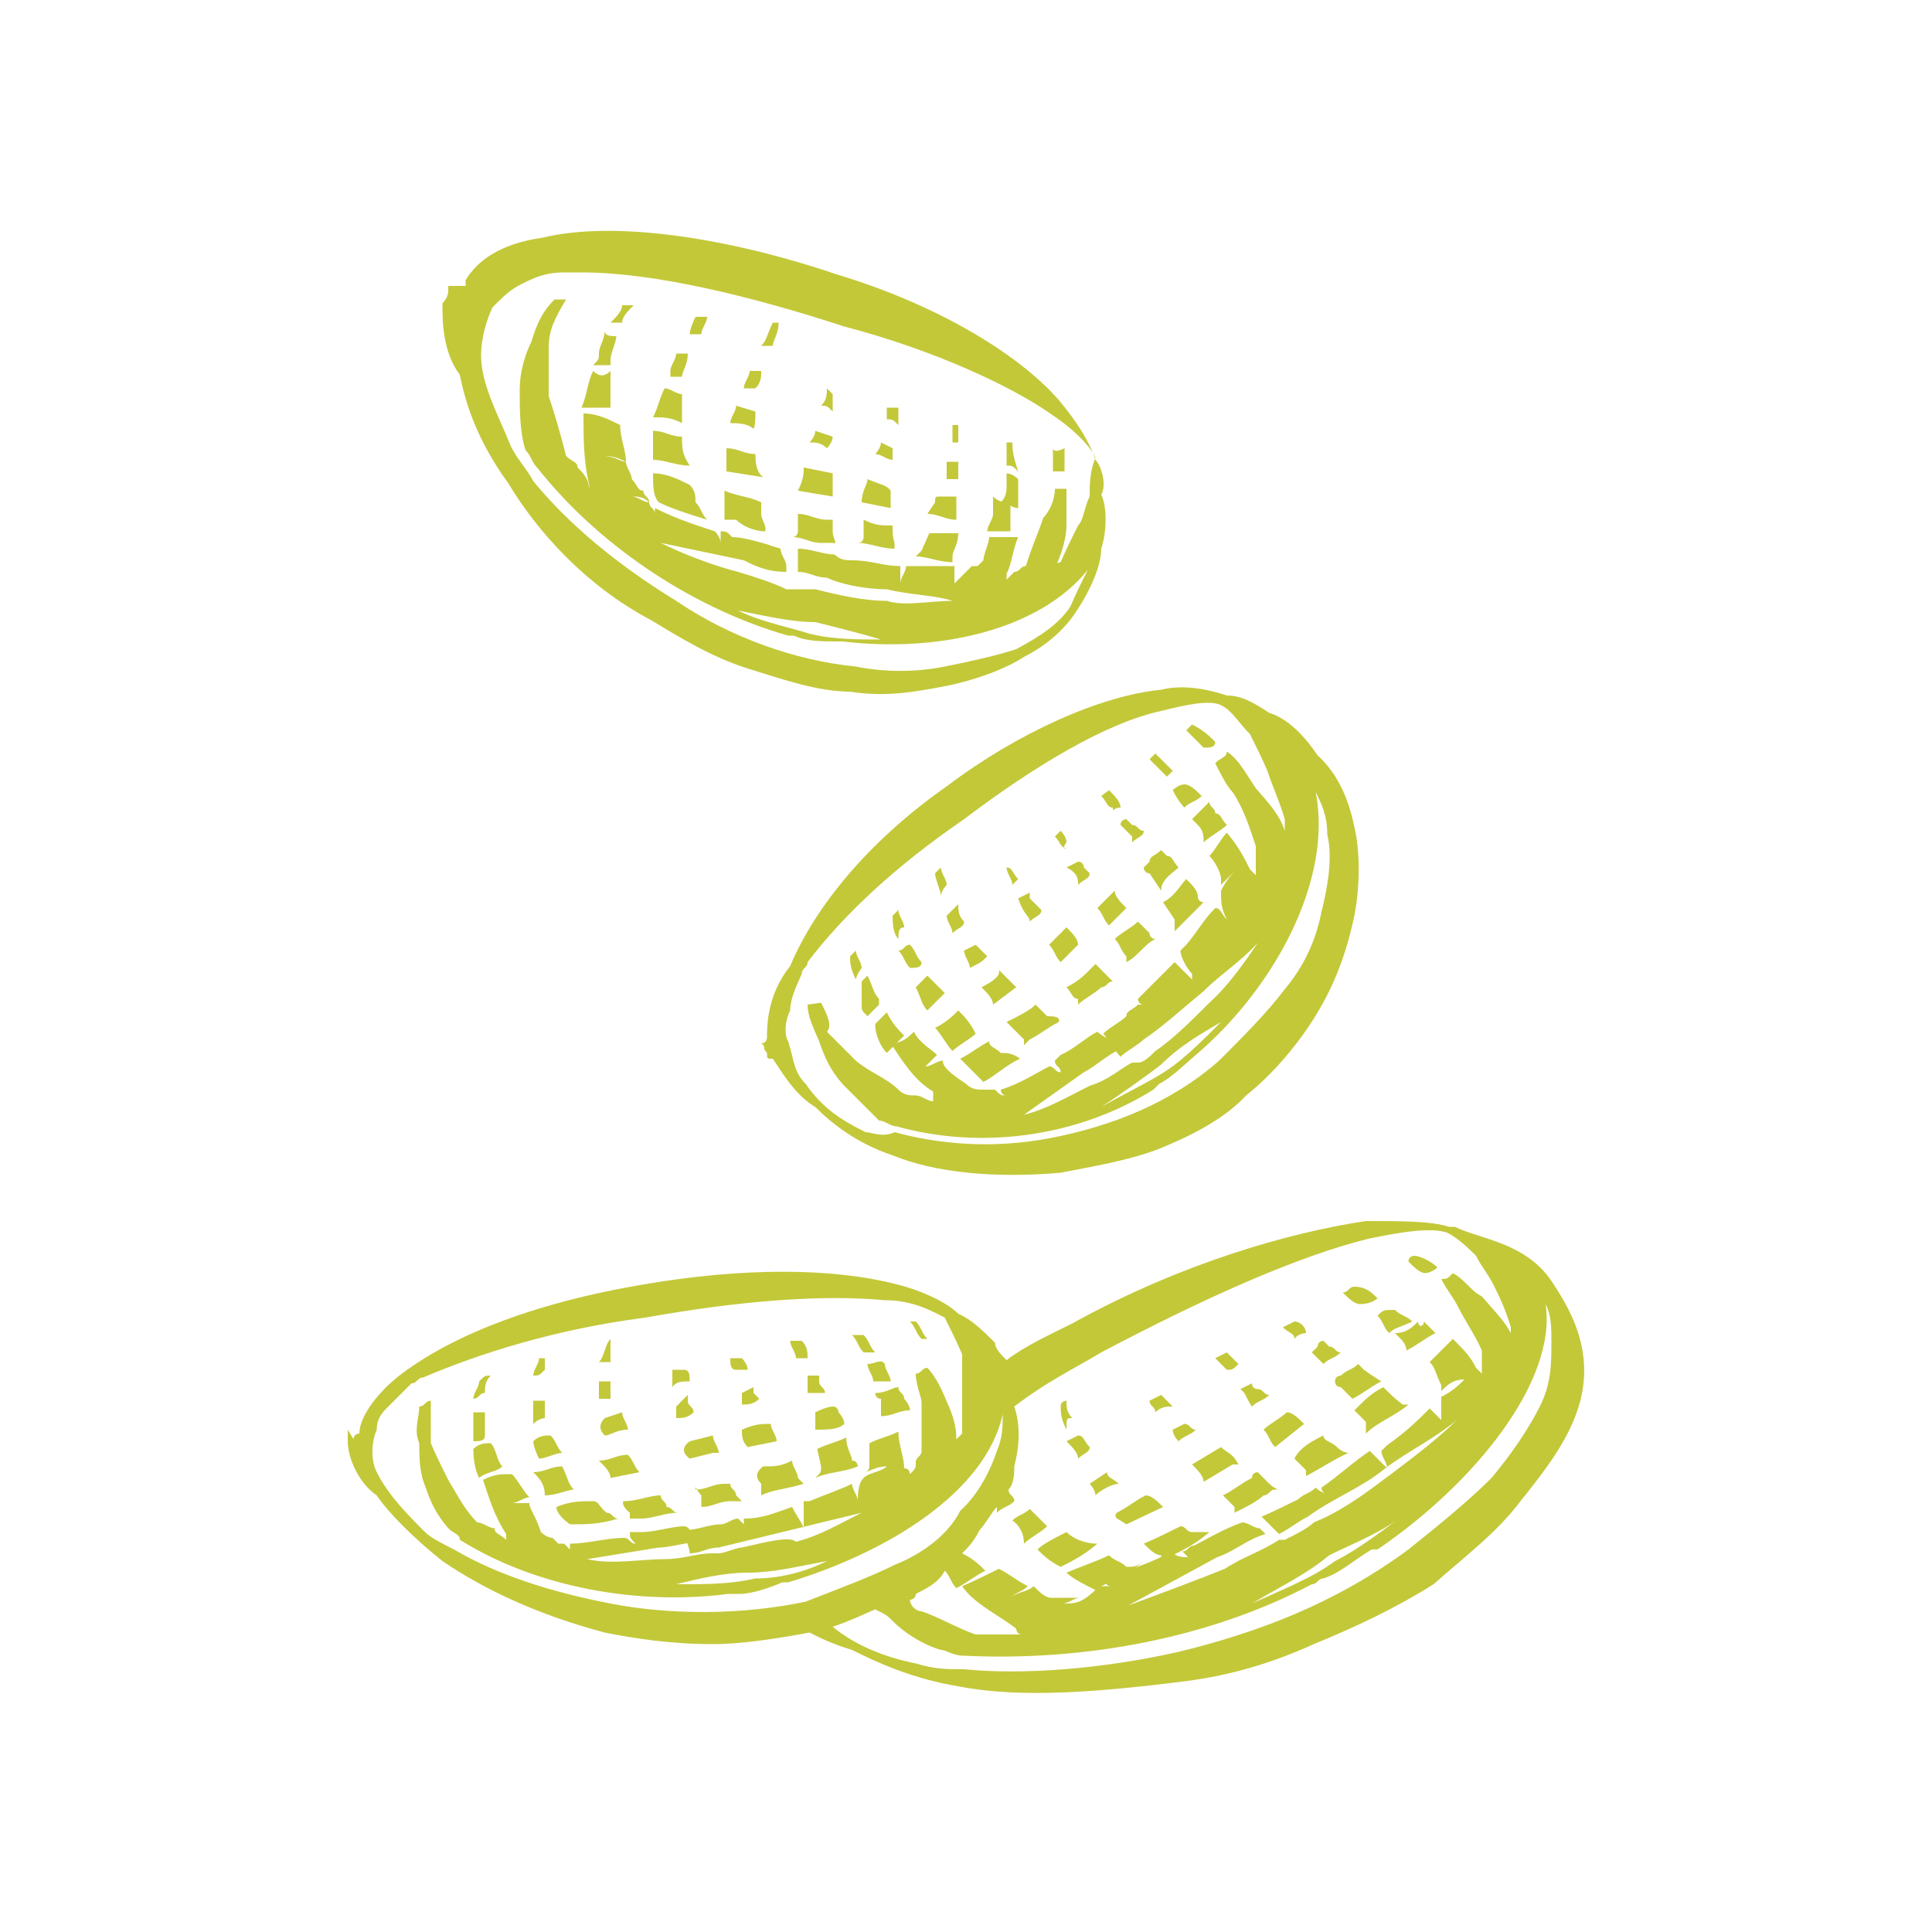 <svg xmlns="http://www.w3.org/2000/svg" xmlns:xlink="http://www.w3.org/1999/xlink" id="Capa_1" x="0px" y="0px" viewBox="0 0 100 100" style="enable-background:new 0 0 100 100;" xml:space="preserve"><style type="text/css">	.st0{fill:#C3C839;}</style><path class="st0" d="M49,45.8c0-0.3-0.3-0.6-0.3-0.9c0,0,0,0-0.3,0.3c0,0.3,0.3,0.9,0.3,1.2C48.7,46.1,49,45.8,49,45.8z"></path><path class="st0" d="M46.8,48c0-0.3-0.3-0.6-0.3-0.9l-0.3,0.3c0,0.3,0,0.9,0.3,1.2C46.5,48.3,46.5,48,46.8,48z"></path><path class="st0" d="M44.6,50.1c0-0.3-0.3-0.6-0.3-0.9L44,49.5c0,0.3,0,0.6,0.3,1.2C44.3,50.5,44.6,50.1,44.6,50.1z"></path><path class="st0" d="M58,41.8c0-0.3-0.3-0.6-0.6-0.9L57,41.2c0.3,0.3,0.3,0.6,0.6,0.6C57.6,42.1,57.6,41.8,58,41.8z"></path><path class="st0" d="M52.7,45.5c-0.3-0.3-0.3-0.6-0.6-0.6l0,0c0,0.3,0.3,0.6,0.3,0.9L52.7,45.5z"></path><path class="st0" d="M60.7,39.9c-0.3-0.3-0.6-0.6-0.9-0.9l-0.3,0.3c0.3,0.3,0.6,0.6,0.9,0.9C60.4,40.2,60.4,40.2,60.7,39.9z"></path><path class="st0" d="M55.2,43.6c0-0.3-0.3-0.6-0.3-0.6l-0.3,0.3c0.3,0.3,0.3,0.6,0.6,0.6C54.9,44,55.2,43.6,55.2,43.6z"></path><path class="st0" d="M49.9,47.7c-0.3-0.3-0.3-0.6-0.3-0.9L49,47.4c0,0.3,0.3,0.6,0.3,0.9C49.6,48,49.9,48,49.9,47.7z"></path><path class="st0" d="M44.6,52c0,0.3,0,0.3,0.3,0.6c0.3-0.3,0.3-0.3,0.6-0.6v-0.3c-0.3-0.3-0.3-0.6-0.6-1.2l-0.3,0.3  C44.6,51.4,44.6,51.7,44.6,52z"></path><path class="st0" d="M47.1,50.1C47.1,50.1,47.1,50.5,47.1,50.1c0.3,0,0.6,0,0.6-0.3c-0.3-0.3-0.3-0.6-0.6-0.9  c-0.3,0-0.3,0.3-0.6,0.3C46.8,49.5,46.8,49.8,47.1,50.1z"></path><path class="st0" d="M55.8,45.8c0.3-0.3,0.6-0.3,0.6-0.6l-0.3-0.3c0,0,0-0.3-0.3-0.3l-0.6,0.3C55.8,45.2,55.8,45.5,55.8,45.8z"></path><path class="st0" d="M58.6,43.6C58.6,43.6,58.9,43.6,58.6,43.6c0.3-0.3,0.6-0.3,0.6-0.6c-0.3,0-0.3-0.3-0.6-0.3l-0.3-0.3  c0,0-0.3,0-0.3,0.3l0.3,0.3l0.3,0.3V43.6z"></path><path class="st0" d="M53.3,47.7c0.3-0.3,0.6-0.3,0.6-0.6c-0.3-0.3-0.3-0.3-0.6-0.6c0,0,0,0,0-0.3l-0.6,0.3  C53,47.4,53.3,47.4,53.3,47.7z"></path><path class="st0" d="M60.7,40.9C60.7,41.2,60.7,41.2,60.7,40.9c0.3,0.6,0.6,0.9,0.6,0.9c0.3-0.3,0.6-0.3,0.9-0.6  c-0.3-0.3-0.6-0.6-0.9-0.6S60.7,40.9,60.7,40.9z"></path><path class="st0" d="M51.1,49.5c-0.3-0.3-0.3-0.3-0.6-0.6l-0.6,0.3c0,0.3,0.3,0.6,0.3,0.9C50.8,49.8,50.8,49.8,51.1,49.5z"></path><path class="st0" d="M45.9,54.5c0.3-0.3,0.6-0.6,0.9-0.9c-0.3-0.3-0.6-0.6-0.9-1.2c-0.3,0.3-0.3,0.3-0.6,0.6  C45.3,53.6,45.6,54.2,45.9,54.5z"></path><path class="st0" d="M48,52.3c0.3-0.3,0.6-0.6,0.9-0.9c-0.3-0.3-0.6-0.6-0.9-0.9c-0.3,0.3-0.3,0.3-0.6,0.6  C47.7,51.7,47.7,52,48,52.3z"></path><path class="st0" d="M61.7,42.4l0.3,0.3c0.3,0.3,0.3,0.6,0.3,0.9c0.3-0.3,0.9-0.6,1.2-0.9c-0.3-0.3-0.3-0.6-0.6-0.6  c0-0.3-0.3-0.3-0.3-0.6C62.3,41.8,62,42.1,61.7,42.4z"></path><path class="st0" d="M58.3,47c-0.3-0.3-0.6-0.6-0.6-0.9c-0.3,0.3-0.6,0.6-0.9,0.9c0.3,0.3,0.3,0.6,0.6,0.9L58.3,47z"></path><path class="st0" d="M61,44.9c-0.3-0.3-0.3-0.6-0.6-0.6L60.1,44c-0.3,0.3-0.6,0.3-0.6,0.6c0,0,0,0-0.3,0.3c0,0,0,0.3,0.3,0.3  l0.6,0.9C60.1,45.5,60.7,45.2,61,44.9z"></path><path class="st0" d="M49.6,52.3c-0.3,0.3-0.6,0.6-1.2,0.9c0.3,0.3,0.6,0.9,0.9,1.2c0.3-0.3,0.9-0.6,1.2-0.9  C50.2,52.9,49.9,52.6,49.6,52.3z"></path><path class="st0" d="M50.8,51.1c0.3,0.3,0.6,0.6,0.6,0.9l1.2-0.9c-0.3-0.3-0.6-0.6-0.9-0.9C51.8,50.5,51.4,50.8,50.8,51.1z"></path><path class="st0" d="M55.8,48.9c0-0.3-0.3-0.6-0.6-0.9l-0.9,0.9c0.3,0.3,0.3,0.6,0.6,0.9L55.8,48.9z"></path><path class="st0" d="M57.3,50.5c-0.3-0.3-0.3-0.3-0.6-0.6c0,0,0,0-0.3,0.3c-0.3,0.3-0.6,0.6-1.2,0.9c0.3,0.3,0.3,0.6,0.6,0.6  c0,0.3,0,0.3,0,0.3c0.3-0.3,0.9-0.6,1.2-0.9c0.3,0,0.3-0.3,0.6-0.3L57.3,50.5z"></path><path class="st0" d="M58.9,47.7c-0.3,0.3-0.9,0.6-1.2,0.9c0.3,0.3,0.3,0.6,0.6,0.9v0.3c0.6-0.3,0.9-0.9,1.5-1.2c0,0-0.3,0-0.3-0.3  C59.5,48.3,59.2,48,58.9,47.7z"></path><path class="st0" d="M61.4,45.5c-0.3,0.3-0.6,0.9-1.2,1.2l0.6,0.9c0,0.3,0,0.6,0,0.6c0.6-0.6,0.9-0.9,1.5-1.5c0,0-0.3,0-0.3-0.3  S61.7,45.8,61.4,45.5z"></path><path class="st0" d="M51.8,54.5c-0.3-0.3-0.6-0.3-0.6-0.6c-0.6,0.3-0.9,0.6-1.5,0.9c0.3,0.3,0.6,0.6,1.2,1.2  c0.6-0.3,1.2-0.9,1.9-1.2C52.4,54.5,52.1,54.5,51.8,54.5z"></path><path class="st0" d="M54.2,52.6c-0.3-0.3-0.3-0.3-0.6-0.6c-0.3,0.3-0.9,0.6-1.5,0.9c0.3,0.3,0.6,0.6,0.9,0.9v0.3l0.3-0.3  c0.6-0.3,0.9-0.6,1.5-0.9C54.9,52.6,54.5,52.6,54.2,52.6z"></path><path class="st0" d="M39.7,54.5c0,0.3,0,0.3,0.3,0.3c0.6,0.9,1.2,1.9,2.2,2.5c0.9,0.9,2.2,1.9,4,2.5c2.2,0.9,5.3,1.2,8.7,0.9  c1.5-0.3,3.4-0.6,5-1.2c1.5-0.6,3.4-1.5,4.6-2.8c1.5-1.2,2.8-2.8,3.7-4.3c0.9-1.5,1.5-3.1,1.9-5c0.3-1.5,0.3-3.4,0-4.6  c-0.3-1.5-0.9-2.8-1.9-3.7c-0.6-0.9-1.5-1.9-2.5-2.2c-0.9-0.6-1.5-0.9-2.2-0.9c-0.9-0.3-2.2-0.6-3.4-0.3c-3.1,0.3-7.4,2.2-11.1,5  c-4,2.8-6.8,6.2-8.1,9.3c-1.2,1.5-1.2,3.1-1.2,3.7c0,0,0,0.3-0.3,0.3C39.7,54.2,39.4,54.2,39.7,54.5z M40.9,52.3  c0-0.6,0.3-1.2,0.6-1.9c0-0.3,0.3-0.3,0.3-0.6c1.9-2.5,4.6-5,8.1-7.4c3.7-2.8,7.4-5,10.2-5.6c1.2-0.3,2.5-0.6,3.1-0.3  c0.6,0.3,0.9,0.9,1.5,1.5c0.3,0.6,0.6,1.2,0.9,1.9c0.3,0.9,0.6,1.5,0.9,2.5c0,0.3,0,0.3,0,0.6c-0.3-0.9-0.9-1.5-1.5-2.2  c-0.6-0.9-0.9-1.5-1.5-1.9c0,0.3-0.3,0.3-0.6,0.6c0.3,0.6,0.6,1.2,0.9,1.5c0.6,0.9,0.9,1.9,1.2,2.8c0,0.3,0,0.6,0,0.9s0,0.3,0,0.6  l-0.3-0.3c-0.3-0.6-0.6-1.2-1.2-1.9c-0.3,0.3-0.6,0.9-0.9,1.2c0.3,0.3,0.6,0.9,0.6,1.2s0,0.3,0,0.3c0.3-0.3,0.6-0.6,0.9-0.9  c-0.3,0.3-0.6,0.6-0.9,1.2c0,0.6,0,0.9,0.3,1.5c-0.3-0.3-0.3-0.6-0.6-0.6c-0.6,0.6-0.9,1.2-1.5,1.9c0,0,0,0-0.3,0.3  c0,0.3,0.3,0.9,0.6,1.2c0,0,0,0,0,0.3c-0.3-0.3-0.6-0.6-0.9-0.9c-0.6,0.6-1.2,1.2-1.9,1.9c0,0,0,0.3,0.3,0.3L58.9,52  c-0.3,0.3-0.6,0.3-0.6,0.6c-0.3,0.3-0.9,0.6-1.2,0.9c0.3,0.3,0.6,0.9,0.9,1.2c0.3-0.3,0.9-0.6,1.2-0.9c0.9-0.6,1.9-1.5,3.1-2.5  c0.9-0.9,1.9-1.5,2.8-2.5c-0.6,0.9-1.5,2.2-2.5,3.1c-0.9,0.9-1.9,1.9-2.8,2.5c-0.3,0.3-0.6,0.6-0.9,0.6c0,0,0,0-0.3,0  c-0.6,0.3-1.2,0.9-2.2,1.2c-1.2,0.6-2.2,1.2-3.4,1.5l3.1-2.2c0.6-0.3,1.2-0.9,1.9-1.2l-0.3-0.3c-0.3-0.3-0.6-0.3-0.9-0.6  c-0.6,0.3-1.2,0.9-1.9,1.2l-0.3,0.3c0,0.3,0.3,0.3,0.3,0.6c-0.3,0-0.3-0.3-0.6-0.3c-0.6,0.3-1.5,0.9-2.5,1.2c0,0,0,0.3,0.3,0.3  c-0.3,0-0.3,0-0.6-0.3c-0.3,0-0.6,0.3-0.6,0.3c0.3,0,0.3-0.3,0.6-0.3c0,0-0.3,0-0.6,0s-0.6,0-0.9-0.3c-0.9-0.6-1.2-0.9-1.2-1.2  c-0.3,0-0.6,0.3-0.9,0.3c0.3-0.3,0.3-0.3,0.6-0.6c-0.3-0.3-0.9-0.6-1.2-1.2c-0.3,0.3-0.6,0.6-1.2,0.6c0.6,0.9,1.2,1.9,2.2,2.5V57  c-0.3,0-0.6-0.3-0.9-0.3s-0.6,0-0.9-0.3c-0.6-0.6-1.5-0.9-2.2-1.5c-0.6-0.6-0.9-0.9-1.5-1.5c0.3-0.3,0-0.9-0.3-1.5L41.8,52  c0,0.6,0.3,1.2,0.6,1.9c0.3,0.9,0.6,1.5,1.2,2.2c0.6,0.6,1.2,1.2,1.9,1.9c0.3,0,0.6,0.3,0.9,0.3c4.3,1.2,9.3,0.6,13.3-1.9l0.3-0.3  c0.6-0.3,1.2-0.9,1.9-1.5c4-3.4,7.1-9,6.2-13.6c0.3,0.6,0.6,1.2,0.6,2.2c0.3,1.2,0,2.8-0.3,4c-0.3,1.5-0.9,2.8-1.9,4  c-0.9,1.2-2.2,2.5-3.4,3.7c-2.5,2.2-5.6,3.4-8.7,4c-3.1,0.6-5.9,0.3-8.1-0.3c-0.6,0.3-1.2,0-1.5,0c-1.2-0.6-2.2-1.2-3.1-2.5  c-0.6-0.6-0.6-1.2-0.9-2.2C40.6,53.6,40.6,52.9,40.9,52.3z M63.2,52.9c-0.9,0.9-1.9,1.9-2.8,2.5c-0.9,0.6-2.2,1.2-3.4,1.9  c0.9-0.6,2.2-1.5,3.1-2.2C61,54.2,62,53.6,63.2,52.9z"></path><path class="st0" d="M62.9,38.4c-0.3-0.3-0.6-0.6-1.2-0.9l-0.3,0.3c0.3,0.3,0.6,0.6,0.9,0.9C62.6,38.7,62.9,38.7,62.9,38.4z"></path><path class="st0" d="M31.6,69.3C31.3,69.3,31.3,69.3,31.6,69.3c-0.3,0.3-0.3,0.9-0.6,1.2c0.3,0,0.3,0,0.6,0  C31.6,70,31.6,69.7,31.6,69.3z"></path><path class="st0" d="M28.2,70.3h-0.3c0,0.3-0.3,0.6-0.3,0.9c0.3,0,0.3,0,0.6-0.3C28.2,70.9,28.2,70.6,28.2,70.3z"></path><path class="st0" d="M25.4,71.2c-0.3,0-0.3,0-0.6,0.3c0,0.3-0.3,0.6-0.3,0.9c0.3,0,0.3-0.3,0.6-0.3C25.1,71.8,25.1,71.5,25.4,71.2z"></path><path class="st0" d="M41.8,70.3c0-0.3,0-0.6-0.3-0.9h-0.6c0,0.3,0.3,0.6,0.3,0.9C41.5,70.3,41.8,70.3,41.8,70.3z"></path><path class="st0" d="M35.7,71.5c0-0.3,0-0.6-0.3-0.6h-0.6c0,0.3,0,0.6,0,0.9C35,71.5,35.3,71.5,35.7,71.5z"></path><path class="st0" d="M45.3,70c-0.3-0.3-0.3-0.6-0.6-0.9c-0.3,0-0.3,0-0.6,0c0.3,0.3,0.3,0.6,0.6,0.9C44.9,70,45.3,70,45.3,70z"></path><path class="st0" d="M38.7,70.9c0-0.3-0.3-0.6-0.3-0.6h-0.6c0,0.3,0,0.6,0.3,0.6C38.1,70.9,38.4,70.9,38.7,70.9z"></path><path class="st0" d="M31.6,72.4c0-0.3,0-0.6,0-0.9H31c0,0.3,0,0.6,0,0.9C31.3,72.4,31.6,72.4,31.6,72.4z"></path><path class="st0" d="M24.5,74.6c0.3,0,0.6,0,0.6-0.3V74c0-0.3,0-0.6,0-0.9c-0.3,0-0.3,0-0.6,0c0,0.3,0,0.6,0,0.9  C24.5,74,24.5,74.3,24.5,74.6z"></path><path class="st0" d="M28.2,73.4C28.2,73.1,28.2,73.1,28.2,73.4c0-0.3,0-0.6,0-0.9c-0.3,0-0.3,0-0.6,0c0,0.3,0,0.6,0,0.9v0.3  C27.9,73.4,28.2,73.4,28.2,73.4z"></path><path class="st0" d="M38.4,72.1c0,0.3,0,0.3,0,0.6c0.3,0,0.6,0,0.9-0.3l-0.3-0.3v-0.3L38.4,72.1z"></path><path class="st0" d="M41.8,71.5c0,0.3,0,0.3,0,0.6c0.3,0,0.6,0,0.9,0c0-0.3-0.3-0.3-0.3-0.6v-0.3h-0.3h-0.3V71.5z"></path><path class="st0" d="M35,72.8c0,0.3,0,0.3,0,0.6c0.3,0,0.6,0,0.9-0.3c0-0.3-0.3-0.3-0.3-0.6c0,0,0,0,0-0.3L35,72.8z"></path><path class="st0" d="M44.9,70.6C44.9,70.6,44.9,70.9,44.9,70.6c0,0.3,0.3,0.6,0.3,0.9c0.3,0,0.6,0,0.9,0c0-0.3-0.3-0.6-0.3-0.9  C45.6,70.3,45.3,70.6,44.9,70.6z"></path><path class="st0" d="M31.3,74.3c0.3,0,0.6-0.3,1.2-0.3c0-0.3-0.3-0.6-0.3-0.9l-0.9,0.3C31,73.7,31,74,31.3,74.3z"></path><path class="st0" d="M24.8,76.5c0.3-0.3,0.9-0.3,1.2-0.6c-0.3-0.3-0.3-0.9-0.6-1.2c-0.3,0-0.6,0-0.9,0.3  C24.5,75.2,24.5,75.9,24.8,76.5z"></path><path class="st0" d="M27.9,75.5c0.3,0,0.9-0.3,1.2-0.3c-0.3-0.3-0.3-0.6-0.6-0.9c-0.3,0-0.6,0-0.9,0.3  C27.6,74.6,27.6,74.9,27.9,75.5z"></path><path class="st0" d="M45.6,72.4c0,0.3,0,0.6,0,0.9c0.6,0,0.9-0.3,1.5-0.3c0-0.3-0.3-0.6-0.3-0.6c0-0.3-0.3-0.3-0.3-0.6  c-0.3,0-0.6,0.3-1.2,0.3C45.3,72.1,45.3,72.4,45.6,72.4z"></path><path class="st0" d="M38.4,74c0,0.3,0,0.6,0.3,0.9l1.5-0.3c0-0.3-0.3-0.6-0.3-0.9C39.4,73.7,39.1,73.7,38.4,74z"></path><path class="st0" d="M42.2,73.1V74c0.6,0,1.2,0,1.5-0.3c0-0.3-0.3-0.6-0.3-0.6s0-0.3-0.3-0.3C43.1,72.8,42.8,72.8,42.2,73.1z"></path><path class="st0" d="M28.2,77.4c0.6,0,1.2-0.3,1.5-0.3c-0.3-0.3-0.3-0.6-0.6-1.2c-0.6,0-0.9,0.3-1.5,0.3  C27.9,76.5,28.2,76.8,28.2,77.4z"></path><path class="st0" d="M31.6,76.5l1.5-0.3c-0.3-0.3-0.3-0.6-0.6-0.9c-0.6,0-0.9,0.3-1.5,0.3C31.3,75.9,31.6,76.2,31.6,76.5z"></path><path class="st0" d="M35.7,75.5l1.2-0.3h0.3c0-0.3-0.3-0.6-0.3-0.9l-1.2,0.3C35.3,74.9,35.3,75.2,35.7,75.5z"></path><path class="st0" d="M36.3,77.4c0,0.3,0,0.3,0,0.6c0.6,0,0.9-0.3,1.5-0.3c0.3,0,0.3,0,0.6,0l-0.3-0.3c0-0.3-0.3-0.3-0.3-0.6h-0.3  c-0.6,0-0.9,0.3-1.5,0.3C36,76.8,36,77.1,36.3,77.4z"></path><path class="st0" d="M39.4,76.8c0,0.3,0,0.3,0,0.6c0.6-0.3,1.2-0.3,2.2-0.6l-0.3-0.3c0-0.3-0.3-0.6-0.3-0.9  c-0.6,0.3-0.9,0.3-1.5,0.3C39.1,76.2,39.1,76.5,39.4,76.8z"></path><path class="st0" d="M42.5,75.9c0,0.3,0,0.3-0.3,0.6c0.6-0.3,1.5-0.3,2.2-0.6c0,0,0-0.3-0.3-0.3c0-0.3-0.3-0.6-0.3-1.2  c-0.6,0.3-0.9,0.3-1.5,0.6L42.5,75.9z"></path><path class="st0" d="M29.5,78.9C29.5,79.3,29.5,79.3,29.5,78.9c0.9,0,1.5,0,2.5-0.3c-0.3,0-0.3-0.3-0.6-0.3C31,78,31,77.7,30.7,77.7  c-0.6,0-1.2,0-1.9,0.3C28.8,78.3,29.1,78.6,29.5,78.9z"></path><path class="st0" d="M32.6,78.3c0,0.3,0,0.3,0,0.3c0.3,0,0.3,0,0.6,0c0.6,0,1.2-0.3,1.9-0.3c-0.3,0-0.3-0.3-0.6-0.3  c0-0.3-0.3-0.3-0.3-0.6c-0.6,0-1.2,0.3-1.9,0.3C32.2,77.7,32.2,78,32.6,78.3z"></path><path class="st0" d="M48,69.3c-0.3-0.3-0.3-0.6-0.6-0.9h-0.3c0.3,0.3,0.3,0.6,0.6,0.9H48z"></path><path class="st0" d="M55.5,73.4c-0.3-0.3-0.3-0.6-0.3-0.9c0,0-0.3,0-0.3,0.3s0,0.6,0.3,1.2C55.2,73.4,55.2,73.4,55.5,73.4z"></path><path class="st0" d="M67.6,69C67.6,69,67.9,69,67.6,69c0-0.3-0.3-0.6-0.6-0.6l-0.6,0.3c0.3,0.3,0.6,0.3,0.6,0.6  C67.2,69,67.6,69,67.6,69z"></path><path class="st0" d="M60.7,72.8c-0.3-0.3-0.3-0.3-0.6-0.6l-0.6,0.3c0,0.3,0.3,0.3,0.3,0.6C60.1,72.8,60.4,72.8,60.7,72.8z"></path><path class="st0" d="M71.3,67.2c-0.3-0.3-0.6-0.6-1.2-0.6c-0.3,0-0.3,0.3-0.6,0.3c0.3,0.3,0.6,0.6,0.9,0.6  C71,67.5,71.3,67.2,71.3,67.2z"></path><path class="st0" d="M64.1,70.6c-0.3-0.3-0.3-0.3-0.6-0.6l-0.6,0.3c0.3,0.3,0.3,0.3,0.6,0.6C63.8,70.9,63.8,70.9,64.1,70.6z"></path><path class="st0" d="M55.8,75.5c0.3-0.3,0.6-0.3,0.6-0.6c-0.3-0.3-0.3-0.6-0.6-0.6l-0.6,0.3C55.5,74.9,55.8,75.2,55.8,75.5z"></path><path class="st0" d="M64.8,72.8c0.3-0.3,0.6-0.3,0.9-0.6c-0.3,0-0.3-0.3-0.6-0.3c0,0-0.3,0-0.3-0.3l-0.6,0.3  C64.5,72.1,64.5,72.4,64.8,72.8z"></path><path class="st0" d="M68.5,70.6c0.3-0.3,0.6-0.3,0.9-0.6c-0.3,0-0.3-0.3-0.6-0.3l-0.3-0.3c0,0-0.3,0-0.3,0.3L67.9,70l0.3,0.3  L68.5,70.6z"></path><path class="st0" d="M61,74.6c0.3-0.3,0.6-0.3,0.9-0.6c-0.3,0-0.3-0.3-0.6-0.3L60.7,74C60.7,74.3,61,74.6,61,74.6z"></path><path class="st0" d="M71.3,68.1C71.3,68.1,71.6,68.1,71.3,68.1c0.3,0.3,0.3,0.6,0.6,0.9c0.3-0.3,0.6-0.3,1.2-0.6  c-0.3-0.3-0.6-0.3-0.9-0.6C71.6,67.8,71.6,67.8,71.3,68.1C71.3,68.1,71.3,67.8,71.3,68.1z"></path><path class="st0" d="M56.7,77.4c0.3-0.3,0.9-0.6,1.2-0.6c-0.3-0.3-0.6-0.3-0.6-0.6l-0.9,0.6C56.4,76.8,56.7,77.1,56.7,77.4z"></path><path class="st0" d="M53,79.9c0.3-0.3,0.9-0.6,1.2-0.9c-0.3-0.3-0.6-0.6-0.9-0.9c-0.3,0.3-0.6,0.3-0.9,0.6  C52.7,78.9,53,79.3,53,79.9z"></path><path class="st0" d="M73.4,68.4c-0.3,0.3-0.6,0.6-1.2,0.6l0.3,0.3c0.3,0.3,0.3,0.6,0.3,0.6c0.6-0.3,0.9-0.6,1.5-0.9  c-0.3-0.3-0.3-0.3-0.6-0.6C73.7,68.7,73.4,68.7,73.4,68.4z"></path><path class="st0" d="M67.5,73.7c-0.3-0.3-0.6-0.6-0.9-0.6c-0.3,0.3-0.9,0.6-1.2,0.9c0.3,0.3,0.3,0.6,0.6,0.9L67.5,73.7z"></path><path class="st0" d="M70.6,70.9l-0.3-0.3c-0.3,0.3-0.6,0.3-0.9,0.6c0,0-0.3,0-0.3,0.3c0,0,0,0.3,0.3,0.3l0.6,0.6  c0.6-0.3,0.9-0.6,1.5-0.9C71,71.2,70.6,70.9,70.6,70.9z"></path><path class="st0" d="M55.2,79.3c-0.6,0.3-1.2,0.6-1.5,0.9c0.3,0.3,0.6,0.6,1.2,0.9c0.6-0.3,1.2-0.6,1.9-1.2  C56.1,79.9,55.5,79.6,55.2,79.3z"></path><path class="st0" d="M58.3,78.9l1.9-0.9c-0.3-0.3-0.6-0.6-0.9-0.6c-0.6,0.3-0.9,0.6-1.5,0.9C57.6,78.6,57.9,78.6,58.3,78.9z"></path><path class="st0" d="M63.2,74.9l-1.5,0.9c0.3,0.3,0.6,0.6,0.6,0.9l1.5-0.9h0.3C63.8,75.2,63.5,75.2,63.2,74.9z"></path><path class="st0" d="M65.7,76.8c-0.3-0.3-0.3-0.3-0.6-0.6c0,0-0.3,0-0.3,0.3c-0.6,0.3-0.9,0.6-1.5,0.9c0.3,0.3,0.3,0.3,0.6,0.6v0.3  c0.6-0.3,1.2-0.6,1.5-0.9c0.3,0,0.3-0.3,0.6-0.3S66,77.1,65.7,76.8z"></path><path class="st0" d="M68.5,74.3c-0.6,0.3-1.2,0.6-1.5,1.2c0.3,0.3,0.3,0.3,0.6,0.6v0.3c0.6-0.3,1.5-0.9,2.2-1.2c0,0-0.3,0-0.6-0.3  S68.5,74.6,68.5,74.3z"></path><path class="st0" d="M71.6,71.8c-0.6,0.3-0.9,0.6-1.5,1.2l0.6,0.6c0,0.3,0,0.3,0,0.6c0.6-0.6,1.5-0.9,2.2-1.5h-0.3  C72.2,72.4,71.9,72.1,71.6,71.8z"></path><path class="st0" d="M58.3,81.1c-0.3-0.3-0.6-0.3-0.9-0.6c-0.6,0.3-1.5,0.6-2.2,0.9c0.3,0.3,0.9,0.6,1.5,0.9  c0.9-0.6,1.9-0.9,2.5-1.5C58.9,81.1,58.6,81.1,58.3,81.1z"></path><path class="st0" d="M61.7,79.3c-0.3,0-0.3-0.3-0.6-0.3c-0.6,0.3-1.2,0.6-1.9,0.9c0.3,0.3,0.6,0.6,0.9,0.6v0.3  c0.3,0,0.3-0.3,0.6-0.3c0.6-0.3,1.2-0.6,1.9-1.2C62.3,79.3,62,79.3,61.7,79.3z"></path><path class="st0" d="M78.7,77.7c1.2-1.5,2.2-2.8,2.8-4.3c0.6-1.5,0.6-2.8,0.3-4s-0.9-2.2-1.5-3.1c-0.6-0.9-1.5-1.5-2.5-1.9  s-1.9-0.6-2.5-0.9c0,0,0,0-0.3,0c-0.9-0.3-2.5-0.3-4.3-0.3c-4,0.6-9.6,2.2-15.2,5.3c-1.2,0.6-2.5,1.2-3.4,1.9  c-0.3-0.3-0.6-0.6-0.6-0.9c-0.6-0.6-1.2-1.2-1.9-1.5c-0.6-0.6-1.9-1.2-3.1-1.5c-3.4-0.9-8.1-0.9-13.3,0c-5.3,0.9-9.6,2.5-12.4,4.6  c-1.2,0.9-2.2,2.2-2.2,3.1c0,0-0.3,0-0.3,0.3C18,74,18,74,18,74s0,0,0,0.3v0.3c0,0.9,0.6,2.2,1.5,2.8c0.6,0.9,1.9,2.2,3.4,3.4  c2.2,1.5,5,2.8,8.4,3.7c1.5,0.3,3.4,0.6,5.6,0.6c1.5,0,3.4-0.3,5-0.6c0.6,0.3,1.2,0.6,2.2,0.9c1.2,0.6,3.1,1.5,5.6,1.9  c3.1,0.6,7.1,0.3,11.8-0.3c2.2-0.3,4.3-0.9,6.5-1.9c2.2-0.9,4.3-1.9,6.2-3.1C75.9,80.5,77.5,79.3,78.7,77.7z M57,70  c5.3-2.8,10.2-5,13.9-5.9c1.5-0.3,3.1-0.6,4-0.3c0.6,0.3,1.2,0.9,1.5,1.2c0.3,0.6,0.6,0.9,0.9,1.5c0.3,0.6,0.6,1.2,0.9,2.2V69  c-0.3-0.6-0.9-1.2-1.5-1.9c-0.6-0.3-0.9-0.9-1.5-1.2c-0.3,0.3-0.3,0.3-0.6,0.3c0.3,0.6,0.6,0.9,0.9,1.5s0.9,1.5,1.2,2.2  c0,0.3,0,0.3,0,0.6c0,0.3,0,0.3,0,0.6l-0.3-0.3c-0.3-0.6-0.6-0.9-1.2-1.5c-0.3,0.3-0.9,0.9-1.2,1.2c0.3,0.3,0.3,0.6,0.6,1.2v0.3  c0.3-0.3,0.6-0.6,1.2-0.6c-0.3,0.3-0.6,0.6-1.2,0.9c0,0.3,0,0.9,0,1.2c-0.3-0.3-0.3-0.3-0.6-0.6c-0.6,0.6-1.2,1.2-2.2,1.9  c0,0,0,0-0.3,0.3c0,0.3,0.3,0.6,0.3,0.9c-0.3-0.3-0.6-0.6-0.9-0.9c-0.9,0.6-1.5,1.2-2.5,1.9c0,0,0,0.3,0.3,0.3c0,0-0.3,0-0.6-0.3  c-0.3,0.3-0.6,0.3-0.9,0.6c-0.6,0.3-1.2,0.6-1.9,0.9c0.3,0.3,0.6,0.6,0.9,0.9c0.6-0.3,0.9-0.6,1.5-0.9c1.2-0.9,2.8-1.5,4-2.5  c1.2-0.9,2.5-1.5,3.7-2.5c-0.9,0.9-2.2,1.9-3.4,2.8c-1.2,0.9-2.5,1.9-4,2.5c-0.3,0.3-0.9,0.6-1.5,0.9h-0.3c-0.9,0.6-1.9,0.9-2.8,1.5  c-1.5,0.6-3.1,1.2-5,1.9l4.6-2.5c0.9-0.3,1.5-0.9,2.5-1.2l-0.3-0.3c-0.3,0-0.6-0.3-0.9-0.3c-0.9,0.3-1.9,0.9-2.5,1.2  c-0.3,0-0.3,0.3-0.6,0.3l0.3,0.3c-0.3,0-0.6,0-0.9-0.3c-0.9,0.6-2.2,0.9-3.4,1.5c0,0,0,0.3,0.3,0.3c-0.3,0-0.3,0-0.6,0  c-0.9,0.9-1.2,0.9-1.9,0.9c0.3,0,0.6-0.3,0.9-0.3c-0.3,0-0.3,0-0.6,0c-0.3,0-0.6,0-0.9,0s-0.6-0.3-0.9-0.6c-0.3,0.3-0.9,0.3-1.2,0.6  c0.3-0.3,0.6-0.3,0.9-0.6c-0.6-0.3-0.9-0.6-1.5-0.9c-0.6,0.3-1.2,0.6-1.9,0.9c0.6,0.9,1.9,1.5,2.8,2.2c0,0,0,0.3,0.3,0.3  c-0.3,0-0.6,0-1.2,0c-0.3,0-0.6,0-1.2,0c-0.9-0.3-1.9-0.9-2.8-1.2c-0.3,0-0.6-0.3-0.6-0.6c0,0,0.3,0,0.3-0.3  c0.6-0.3,1.2-0.6,1.5-1.2c0.3,0.3,0.3,0.6,0.6,0.9c0.6-0.3,0.9-0.6,1.5-0.9c-0.3-0.3-0.6-0.6-1.2-0.9c0.3-0.3,0.6-0.6,0.9-1.2  c0.3-0.3,0.6-0.9,0.9-1.2c0,0,0,0,0,0.3c0.3-0.3,0.6-0.3,0.9-0.6c0-0.3-0.3-0.3-0.3-0.6c0.3-0.3,0.3-0.9,0.3-1.2  c0.3-1.2,0.3-2.2,0-3.1C54.2,71.5,55.5,70.9,57,70z M72.8,78.3c-1.2,0.9-2.5,1.9-3.7,2.5c-1.2,0.9-2.8,1.5-4.3,2.2  c1.5-0.9,2.8-1.5,4-2.5C70,79.9,71.6,79.3,72.8,78.3z M31.6,83c-3.1-0.6-5.9-1.5-8.1-2.8c-0.6-0.3-1.2-0.6-1.5-0.9  c-0.9-0.9-1.9-1.9-2.5-3.1c-0.3-0.6-0.3-1.5,0-2.2c0-0.6,0.3-0.9,0.6-1.2c0.3-0.3,0.9-0.9,1.2-1.2c0.3,0,0.3-0.3,0.6-0.3  c2.8-1.2,6.8-2.5,11.5-3.1c5-0.9,9.3-1.2,12.4-0.9c1.5,0,2.5,0.6,3.1,0.9c0.3,0.6,0.6,1.2,0.9,1.9c0,0.6,0,1.2,0,1.9s0,1.5,0,2.2  l-0.3,0.3c0-0.9-0.3-1.5-0.6-2.2s-0.6-1.2-0.9-1.5c-0.3,0-0.3,0.3-0.6,0.3c0,0.6,0.3,1.2,0.3,1.5c0,0.9,0,1.5,0,2.5  c0,0.3-0.3,0.3-0.3,0.6s0,0.3-0.3,0.6c0,0,0-0.3-0.3-0.3c0-0.6-0.3-1.2-0.3-1.9c-0.6,0.3-0.9,0.3-1.5,0.6c0,0.3,0,0.9,0,1.2  c0,0,0,0.3-0.3,0.3c0.3,0,0.6-0.3,1.2-0.3c-0.3,0.3-0.9,0.3-1.2,0.6s-0.3,0.9-0.3,1.2c0-0.3-0.3-0.6-0.3-0.9  c-0.6,0.3-1.5,0.6-2.2,0.9c0,0,0,0-0.3,0c0,0.3,0,0.6,0,1.2c0,0,0,0,0,0.3c0-0.3-0.3-0.6-0.6-1.2c-0.9,0.3-1.5,0.6-2.5,0.6v0.3  l-0.3-0.3c-0.3,0-0.6,0.3-0.9,0.3c-0.6,0-1.2,0.3-1.9,0.3c0,0.3,0.3,0.9,0.3,1.2c0.6,0,0.9-0.3,1.5-0.3c1.2-0.3,2.5-0.6,3.7-0.9  s2.5-0.6,3.7-0.9c-1.2,0.6-2.2,1.2-3.4,1.5c-0.3-0.3-1.5,0-2.8,0.3c-0.3,0-0.9,0.3-1.2,0.3c0,0,0,0-0.3,0c-0.9,0-1.5,0.3-2.5,0.3  c-1.2,0-2.8,0.3-4,0l3.7-0.6c0.6,0,1.5-0.3,2.2-0.3L36,79.6c-0.3-0.3-0.3-0.6-0.6-0.6c-0.6,0-1.5,0.3-2.2,0.3c-0.3,0-0.3,0-0.6,0  c0,0.3,0,0.3,0.3,0.6c-0.3,0-0.3-0.3-0.6-0.3c-0.9,0-1.9,0.3-2.8,0.3v0.3l-0.3-0.3c-0.3,0-0.6,0-0.9,0c0.3,0,0.6,0,0.6,0l-0.3-0.3  c-0.3,0-0.6-0.3-0.6-0.3c-0.3-0.9-0.6-1.2-0.6-1.5c-0.3,0-0.6,0-0.9,0c0.3,0,0.6-0.3,0.9-0.3c-0.3-0.3-0.6-0.9-0.9-1.2  c-0.6,0-0.9,0-1.5,0.3c0.3,0.9,0.6,1.9,1.2,2.8v0.3c-0.3-0.3-0.6-0.3-0.6-0.6c-0.3,0-0.6-0.3-0.9-0.3c-0.6-0.6-0.9-1.2-1.5-2.2  c-0.3-0.6-0.6-1.2-0.9-1.9c0-0.6,0-1.2,0-2.2c-0.3,0-0.3,0.3-0.6,0.3c0,0.6-0.3,1.2,0,1.9c0,0.6,0,1.5,0.3,2.2  c0.3,0.9,0.6,1.5,1.2,2.2c0.3,0.3,0.6,0.3,0.6,0.6c4,2.5,9.3,3.4,13.9,2.8c0.3,0,0.3,0,0.6,0c0.6,0,1.5-0.3,2.2-0.6c0,0,0,0,0.3,0  c5-1.5,10.2-4.6,11.1-8.7c0,0.6,0,1.2-0.3,1.9c-0.3,0.9-0.9,2.2-1.9,3.1c-0.6,1.2-1.9,2.2-3.4,2.8c-1.2,0.6-2.8,1.2-4.6,1.9  C38.4,83.6,34.7,83.6,31.6,83z M42.8,80.8c-1.2,0.6-2.5,0.9-3.7,0.9C37.8,82,36.6,82,35,82c1.2-0.3,2.5-0.6,3.7-0.6  C40,81.4,41.2,81.1,42.8,80.8z M61,85.5c-4,0.9-8.1,1.2-11.1,0.9c-0.9,0-1.5,0-2.5-0.3c-1.5-0.3-3.1-0.9-4.3-1.9  c0.9-0.3,1.5-0.6,2.2-0.9c0.6,0.3,0.6,0.3,0.9,0.6c0.6,0.6,1.5,1.2,2.5,1.5c0.3,0,0.6,0.3,1.2,0.3c6.2,0.3,12.7-0.9,18-3.7  c0.3,0,0.3-0.3,0.6-0.3c0.9-0.3,1.5-0.9,2.5-1.5c0,0,0,0,0.3,0c5-3.4,9.3-8.7,8.7-12.7c0.3,0.6,0.3,1.2,0.3,1.9c0,1.2,0,2.2-0.6,3.4  s-1.5,2.5-2.5,3.7c-1.2,1.2-2.8,2.5-4.3,3.7C69.1,83,65.1,84.5,61,85.5z"></path><path class="st0" d="M74.4,65.6c-0.3-0.3-0.9-0.6-1.2-0.6c0,0-0.3,0-0.3,0.3c0.3,0.3,0.6,0.6,0.9,0.6C73.7,65.9,74.1,65.9,74.4,65.6  z"></path><path class="st0" d="M39.4,17.9c0.3,0,0.3,0,0.6,0c0-0.3,0.3-0.6,0.3-1.2H40C39.7,17.3,39.7,17.6,39.4,17.9z"></path><path class="st0" d="M35.7,17.3c0.3,0,0.3,0,0.6,0c0-0.3,0.3-0.6,0.3-0.9c-0.3,0-0.3,0-0.6,0C36,16.4,35.7,17,35.7,17.3z"></path><path class="st0" d="M31.6,16.7c0.3,0,0.6,0,0.6,0c0-0.3,0.3-0.6,0.6-0.9c-0.3,0-0.3,0-0.6,0C32.2,16.1,31.9,16.4,31.6,16.7z"></path><path class="st0" d="M49.6,22.9c0-0.3,0-0.6,0-0.9h-0.3c0,0.3,0,0.6,0,0.9C49.3,22.9,49.3,22.9,49.6,22.9z"></path><path class="st0" d="M42.8,20.1c0,0.3,0,0.6-0.3,0.9c0.3,0,0.3,0,0.6,0.3c0-0.3,0-0.6,0-0.9L42.8,20.1z"></path><path class="st0" d="M52.4,22.9h-0.3c0,0.3,0,0.9,0,1.2c0.3,0,0.3,0,0.6,0.3C52.4,23.5,52.4,23.2,52.4,22.9z"></path><path class="st0" d="M45.9,21.7c0.3,0,0.3,0,0.6,0.3c0-0.3,0-0.6,0-0.9h-0.6C45.9,21,45.9,21.3,45.9,21.7z"></path><path class="st0" d="M39.4,19.2h-0.6c0,0.3-0.3,0.6-0.3,0.9c0.3,0,0.6,0,0.6,0C39.4,19.8,39.4,19.5,39.4,19.2z"></path><path class="st0" d="M31,18.3c0,0.3,0,0.3-0.3,0.6c0.3,0,0.6,0,0.9,0v-0.3c0-0.3,0.3-0.9,0.3-1.2c-0.3,0-0.6,0-0.6-0.3  C31.3,17.6,31,17.9,31,18.3z"></path><path class="st0" d="M35.3,19.5c0-0.3,0.3-0.6,0.3-1.2c0,0-0.3,0-0.6,0c0,0.3-0.3,0.6-0.3,0.9v0.3C34.7,19.5,35,19.5,35.3,19.5z"></path><path class="st0" d="M46.2,23.5v-0.3l-0.6-0.3c0,0.3-0.3,0.6-0.3,0.6c0.3,0,0.6,0.3,0.9,0.3V23.5z"></path><path class="st0" d="M49.6,24.8c0-0.3,0-0.3,0-0.6v-0.3h-0.3H49v0.3c0,0.3,0,0.3,0,0.6C49,24.8,49.3,24.8,49.6,24.8z"></path><path class="st0" d="M43.1,22.6C43.1,22.6,43.1,22.3,43.1,22.6l-0.9-0.3c0,0.3-0.3,0.6-0.3,0.6c0.3,0,0.6,0,0.9,0.3  C43.1,22.9,43.1,22.6,43.1,22.6z"></path><path class="st0" d="M52.7,24.8C52.7,24.8,52.7,24.4,52.7,24.8c-0.3-0.3-0.6-0.3-0.6-0.3s0,0,0,0.3c0,0,0,0,0,0.3s0,0.6-0.3,0.9  c0.3,0,0.6,0.3,0.9,0.3C52.7,25.4,52.7,25.1,52.7,24.8z"></path><path class="st0" d="M39.1,21.3L38.1,21c0,0.3-0.3,0.6-0.3,0.9c0.3,0,0.9,0,1.2,0.3C39.1,22,39.1,21.7,39.1,21.3z"></path><path class="st0" d="M30.7,19.2c-0.3,0.6-0.3,1.2-0.6,1.9c0.6,0,1.2,0,1.5,0c0-0.6,0-1.2,0-1.9C31.3,19.5,31,19.5,30.7,19.2z"></path><path class="st0" d="M35.3,20.4c-0.3,0-0.6-0.3-0.9-0.3c-0.3,0.6-0.3,0.9-0.6,1.5c0.6,0,0.9,0,1.5,0.3  C35.3,21.3,35.3,20.7,35.3,20.4z"></path><path class="st0" d="M51.4,26.6c0,0.3-0.3,0.6-0.3,0.9c0.6,0,0.9,0,1.2,0c0-0.3,0-0.6,0-0.9s0-0.3,0-0.6c-0.3,0-0.6,0-0.9-0.3  C51.4,26.3,51.4,26.3,51.4,26.6z"></path><path class="st0" d="M44.9,24.8c0,0.3-0.3,0.6-0.3,1.2l1.5,0.3c0-0.3,0-0.6,0-0.9C45.9,25.1,45.6,25.1,44.9,24.8z"></path><path class="st0" d="M48.7,25.7c-0.3,0-0.3,0-0.3,0.3L48,26.6c0.6,0,0.9,0.3,1.5,0.3c0-0.3,0-0.6,0-0.9v-0.3  C49.3,25.7,49,25.7,48.7,25.7z"></path><path class="st0" d="M35.3,22.6c-0.6,0-0.9-0.3-1.5-0.3c0,0.6,0,0.9,0,1.5c0.6,0,1.2,0.3,1.9,0.3C35.3,23.5,35.3,23.2,35.3,22.6z"></path><path class="st0" d="M39.1,23.5c-0.6,0-0.9-0.3-1.5-0.3c0,0.3,0,0.9,0,1.2l1.9,0.3C39.1,24.4,39.1,23.8,39.1,23.5z"></path><path class="st0" d="M43.1,25.7c0-0.3,0-0.6,0-1.2l-1.5-0.3c0,0.3,0,0.6-0.3,1.2L43.1,25.7z"></path><path class="st0" d="M43.1,27.5c0-0.3,0-0.6,0-0.6h-0.3c-0.6,0-0.9-0.3-1.5-0.3c0,0.3,0,0.6,0,0.9c0,0,0,0.3-0.3,0.3  c0.6,0,0.9,0.3,1.5,0.3c0.3,0,0.3,0,0.6,0C43.4,28.2,43.1,27.9,43.1,27.5z"></path><path class="st0" d="M46.2,27.2c-0.6,0-0.9,0-1.5-0.3c0,0.3,0,0.6,0,0.9c0,0,0,0.3-0.3,0.3c0.6,0,1.2,0.3,1.9,0.3v-0.3  C46.2,27.8,46.2,27.5,46.2,27.2z"></path><path class="st0" d="M47.7,28.5l-0.3,0.3c0.6,0,1.2,0.3,1.9,0.3v-0.3c0-0.3,0.3-0.6,0.3-1.2c-0.6,0-1.2,0-1.5,0L47.7,28.5z"></path><path class="st0" d="M36,26c0-0.3,0-0.6-0.3-0.9c-0.6-0.3-1.2-0.6-1.9-0.6c0,0.6,0,1.2,0.3,1.5c0.6,0.3,1.5,0.6,2.5,0.9  C36.3,26.6,36.3,26.3,36,26z"></path><path class="st0" d="M39.4,26.6c0-0.3,0-0.6,0-0.6c-0.6-0.3-1.2-0.3-1.9-0.6c0,0.3,0,0.6,0,1.2v0.3c0.3,0,0.3,0,0.6,0  c0.3,0.3,0.9,0.6,1.5,0.6C39.7,27.2,39.4,26.9,39.4,26.6C39.4,26.6,39.4,26.9,39.4,26.6z"></path><path class="st0" d="M56.7,23.8C56.7,23.5,56.7,23.5,56.7,23.8c-0.3-0.9-0.9-1.9-1.9-3.1c-2.2-2.5-6.5-5-11.5-6.5  c-5.6-1.9-11.5-2.8-15.2-1.9c-2.2,0.3-3.4,1.2-4,2.2c0,0,0,0,0,0.3c-0.3,0-0.3,0-0.6,0h-0.3v0.3c0,0,0,0.3-0.3,0.6  c0,0.9,0,2.5,0.9,3.7c0.3,1.5,0.9,3.4,2.5,5.6c1.5,2.5,4,5.3,7.4,7.1c1.5,0.9,3.1,1.9,5,2.5c1.9,0.6,3.7,1.2,5.3,1.2  c1.9,0.3,3.4,0,5-0.3c1.5-0.3,3.1-0.9,4-1.5c1.2-0.6,2.2-1.5,2.8-2.5c0.6-0.9,1.2-2.2,1.2-3.1c0.3-0.9,0.3-2.2,0-2.8  C57.3,25.1,57,24.1,56.7,23.8z M56.4,25.7c-0.3,0.6-0.3,1.2-0.6,1.5c-0.3,0.6-0.6,1.2-0.9,1.9c0,0-0.3,0-0.3,0.3  c0.3-0.6,0.6-1.5,0.6-2.2s0-1.2,0-1.9c-0.3,0-0.3,0-0.6,0c0,0.6-0.3,1.2-0.6,1.5c-0.3,0.9-0.6,1.5-0.9,2.5c-0.3,0-0.3,0.3-0.6,0.3  L52.1,30v-0.3c0.3-0.6,0.3-1.2,0.6-1.9c-0.6,0-0.9,0-1.5,0c0,0.3-0.3,0.9-0.3,1.2l-0.3,0.3c0.3,0,0.6,0,0.9,0c-0.3,0-0.9,0-1.2,0  c-0.3,0.3-0.6,0.6-0.9,0.9c0-0.3,0-0.6,0-0.9c-0.6,0-1.5,0-2.2,0c0,0,0,0-0.3,0c0,0.3-0.3,0.6-0.3,0.9c0,0,0,0,0,0.3  c0-0.3,0-0.9,0-1.2c-0.9,0-1.5-0.3-2.5-0.3v0.3v-0.3c-0.3,0-0.6,0-0.9-0.3c-0.6,0-1.2-0.3-1.9-0.3c0,0.3,0,0.9,0,1.2  c0.6,0,0.9,0.3,1.5,0.3c0.6,0.3,1.9,0.6,3.1,0.6c1.2,0.3,2.5,0.3,3.4,0.6c-1.2,0-2.5,0.3-3.4,0c-1.2,0-2.5-0.3-3.7-0.6  c-0.3,0-0.9,0-1.2,0c0,0,0,0-0.3,0c-0.6-0.3-1.5-0.6-2.5-0.9c-1.2-0.3-2.8-0.9-4-1.5l4.3,0.9c0.6,0.3,1.2,0.6,2.2,0.6v-0.3  c0-0.3-0.3-0.6-0.3-0.9c-0.9-0.3-1.9-0.6-2.5-0.6c-0.3-0.3-0.3-0.3-0.6-0.3c0,0.3,0,0.3,0,0.6c0-0.3-0.3-0.6-0.3-0.6  c-0.9-0.3-1.9-0.6-3.1-1.2v0.3c0-0.3-0.3-0.3-0.3-0.6c-0.3,0-0.6-0.3-0.9-0.3c0.3,0,0.6,0,0.9,0.3c0-0.3-0.3-0.3-0.3-0.6  c-0.3,0-0.3-0.3-0.6-0.6c0-0.3-0.3-0.6-0.3-0.9c-0.3,0-0.6-0.3-1.2-0.3c0.3,0,0.6,0,1.2,0.3c0-0.6-0.3-1.2-0.3-1.9  c-0.6-0.3-1.2-0.6-1.9-0.6c0,1.2,0,2.5,0.3,3.7v0.3c0-0.6-0.3-0.9-0.6-1.2c0-0.3-0.3-0.3-0.6-0.6c-0.3-1.2-0.6-2.2-0.9-3.1  c0-0.9,0-1.5,0-2.5c0-0.9,0.3-1.5,0.9-2.5c-0.3,0-0.3,0-0.6,0c-0.6,0.6-0.9,1.2-1.2,2.2c-0.3,0.6-0.6,1.5-0.6,2.5s0,2.2,0.3,3.1  c0.3,0.3,0.3,0.6,0.6,0.9c3.4,4.3,8.4,7.4,13,8.7h0.3c0.6,0.3,1.5,0.3,2.2,0.3c0,0,0,0,0.3,0c5,0.6,10.2-0.6,12.7-3.7  c-0.3,0.6-0.6,1.2-0.9,1.9c-0.6,0.9-1.5,1.5-2.8,2.2c-0.9,0.3-2.2,0.6-3.7,0.9c-1.5,0.3-3.1,0.3-4.6,0c-3.1-0.3-6.5-1.5-9.3-3.4  c-3.1-1.9-5.6-4-7.4-6.2c-0.3-0.6-0.9-1.2-1.2-1.9c-0.6-1.5-1.5-3.1-1.5-4.6c0-0.9,0.3-1.9,0.6-2.5c0.6-0.6,0.9-0.9,1.5-1.2  s1.2-0.6,2.2-0.6c0.3,0,0.6,0,0.9,0c3.7,0,8.7,1.2,13.6,2.8c4.6,1.2,8.7,3.1,10.8,4.6c0.9,0.6,1.9,1.5,2.2,2.2  C56.4,24.4,56.4,25.1,56.4,25.7z M45.6,33.1c-1.2,0-2.5,0-3.7-0.3c-0.9-0.3-2.5-0.6-3.7-1.2c1.5,0.3,2.8,0.6,4,0.6  C43.4,32.5,44.6,32.8,45.6,33.1z"></path><path class="st0" d="M54.5,23.2c0,0.3,0,0.9,0,1.2c0.3,0,0.3,0,0.6,0c0-0.3,0-0.9,0-1.2C54.5,23.5,54.5,23.2,54.5,23.2z"></path></svg>